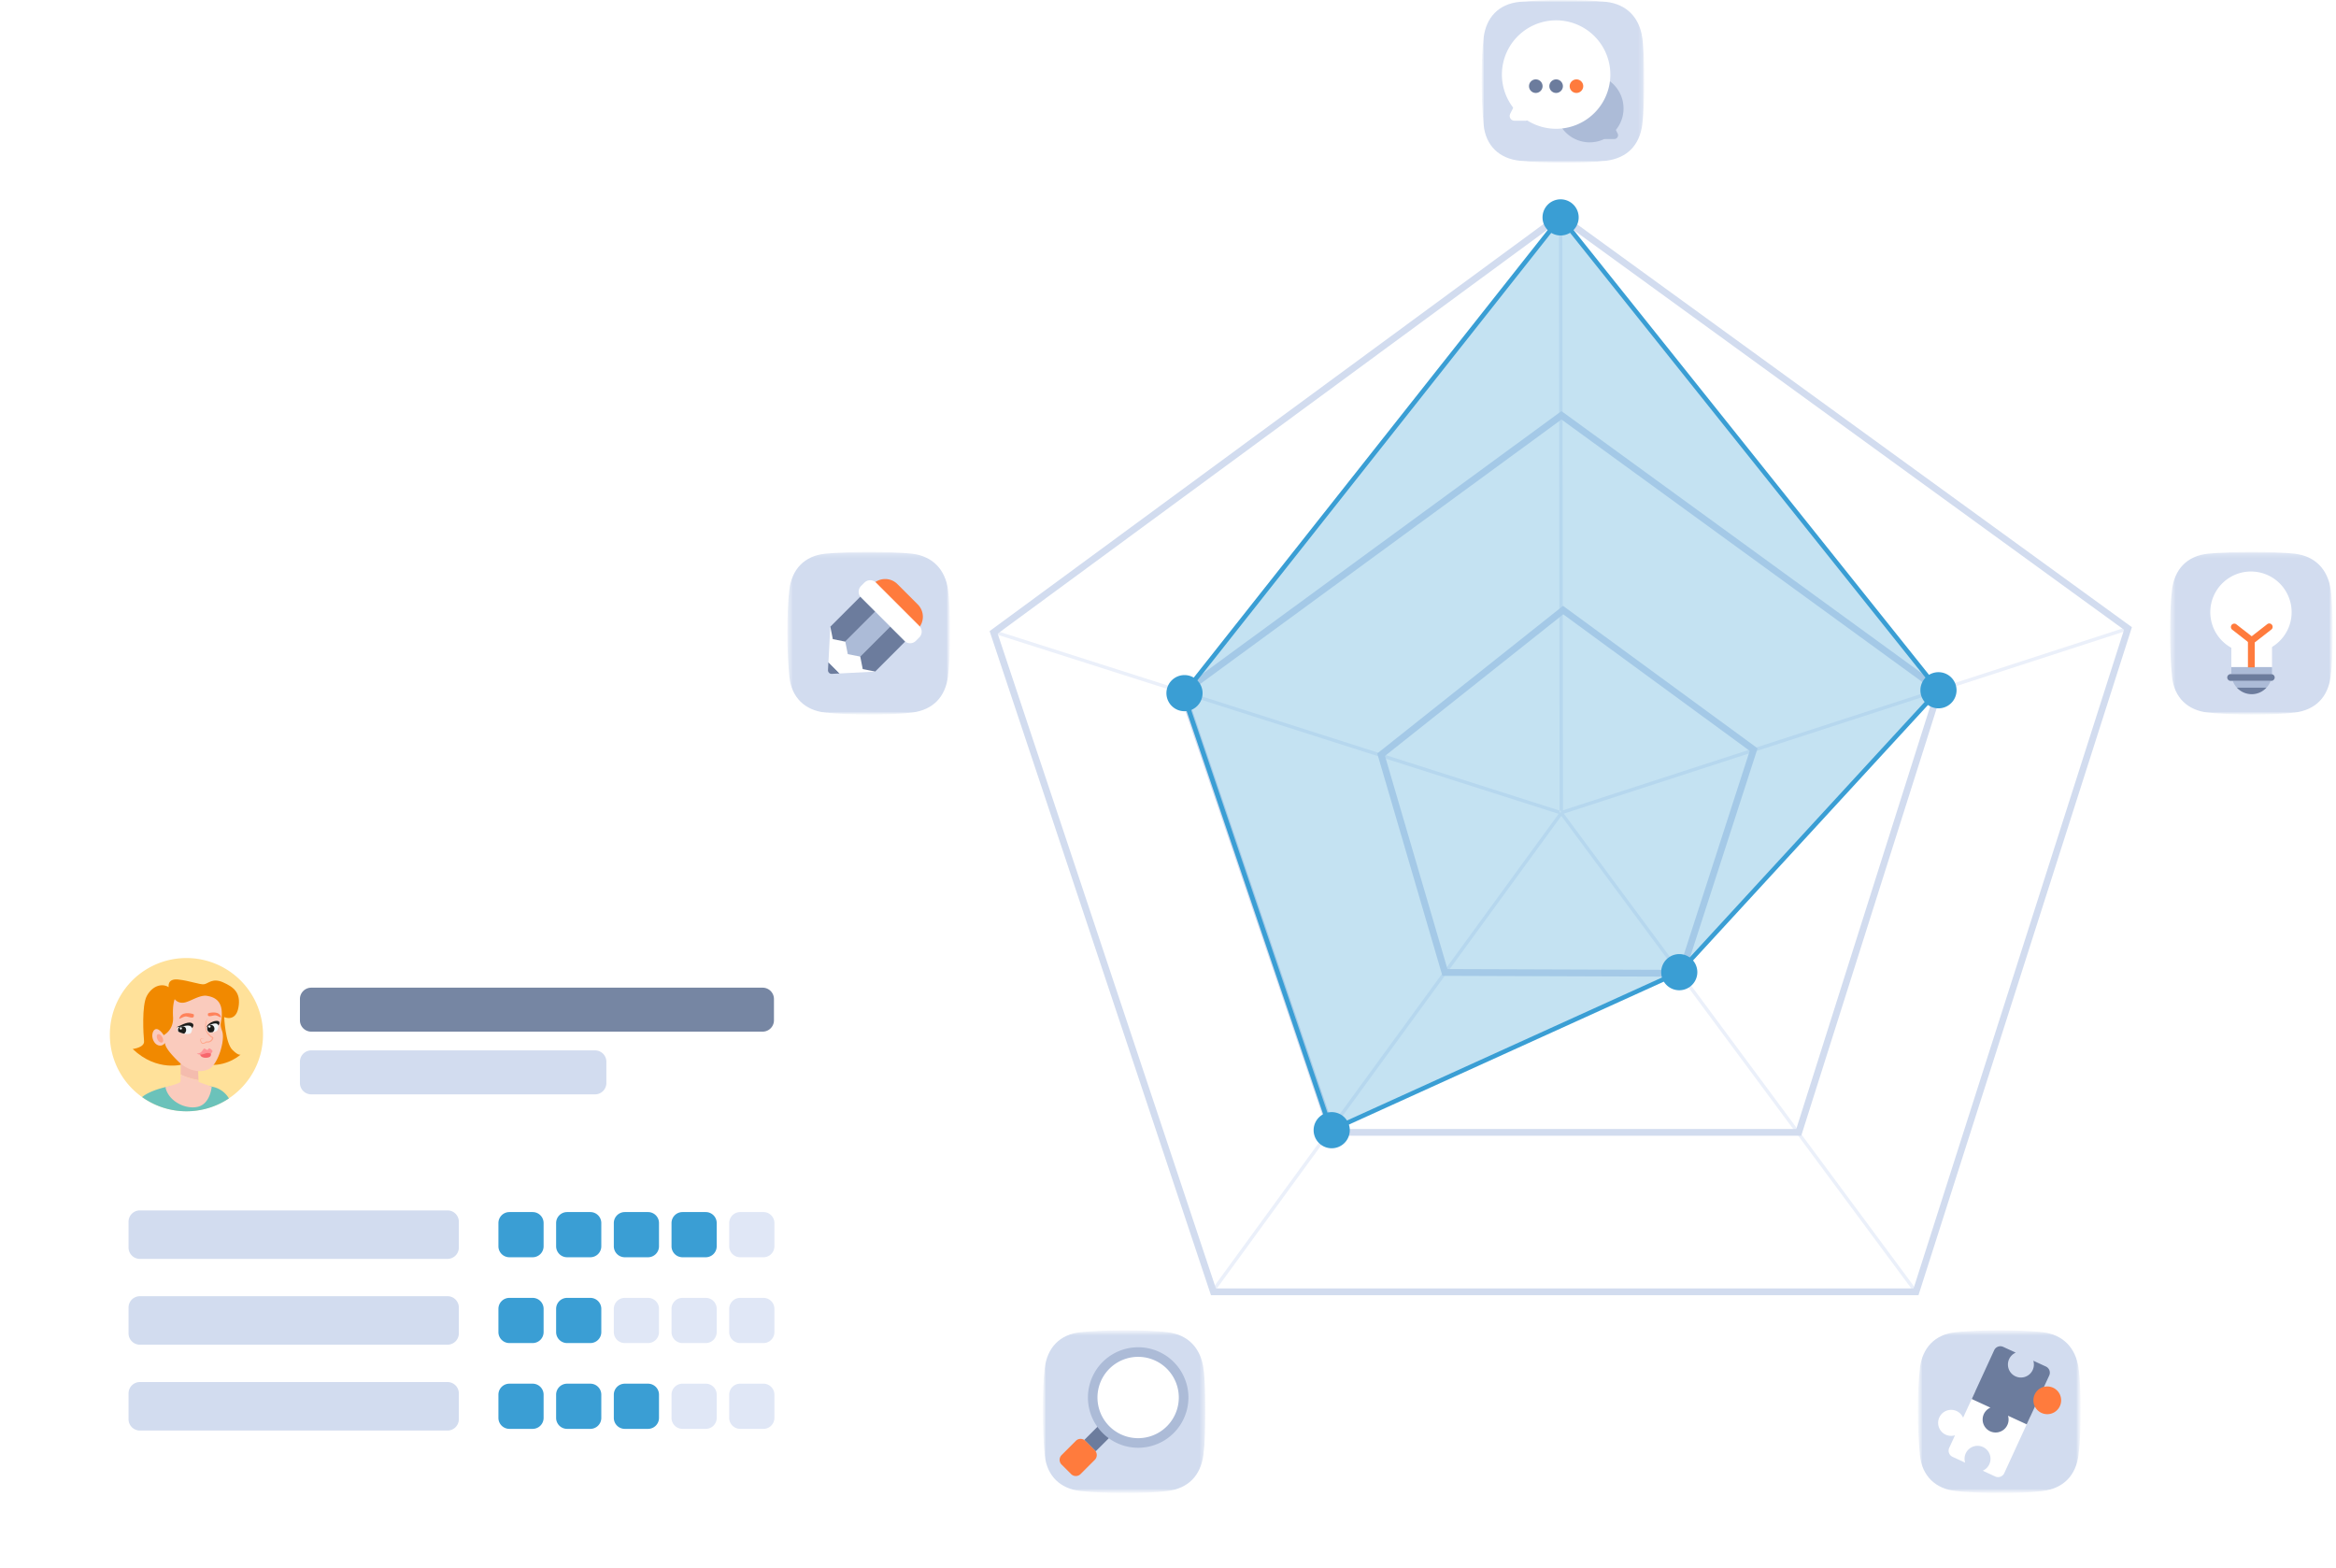 <?xml version="1.0" encoding="utf-8"?>
<svg xmlns="http://www.w3.org/2000/svg" fill="none" viewBox="0 0 517 347">
  <path fill="#fff" d="m220.05 139.95 125.38-92.12 125.68 91.26L424.2 285.9H268.7l-48.65-145.95Z"/>
  <path fill="#EBF0FA" d="m345.7 180.19-.24-.72 125.18-40.67.23.72-125.17 40.67Z"/>
  <path fill="#EBF0FA" d="m345.17 180.22-.15-131.98h.75l.15 131.98h-.75Zm-124.84-40.67-.23.71 125.2 39.96.22-.72-125.19-39.95Z"/>
  <path fill="#EBF0FA" d="m345.88 179.76-.6.45 78.5 105.97.6-.44-78.5-105.98Z"/>
  <path fill="#EBF0FA" d="m345.23 179.73-77.3 106.03.61.44 77.3-106.02-.61-.45Z"/>
  <path fill="#D2DCEF" d="M398.65 251.35H294.22l-.17-.51-33.18-97.85.44-.33 84.27-61.68.44.32L430 152.39l-.16.52-31.19 98.43v.01Zm-103.35-1.5h102.25l30.7-96.87-82.67-60.14-82.94 60.71 32.65 96.3h.01Z"/>
  <path fill="#D2DCEF" d="M424.6 286.64H268.01l-48.99-146.97.44-.32L345.27 46.9l.44.32 126.12 91.58-47.24 147.85.01-.01Zm-155.5-1.5h154.41l46.58-145.77-124.8-90.62-124.49 91.48 48.3 144.91Z"/>
  <path fill="#D2DCEF" d="m372.67 216.15-53.44-.19-14.42-49.21 41.12-32.67 43.06 31.53-.17.52-16.17 50.03.02-.01Zm-52.32-1.69 51.22.18 15.67-48.47-41.27-30.21-39.44 31.33 13.82 47.17Z"/>
  <mask id="a" width="37" height="36" x="327" y="0" maskUnits="userSpaceOnUse" style="mask-type:luminance">
    <path fill="#fff" d="M363.9 0h-36v36h36V0Z"/>
  </mask>
  <g mask="url(#a)">
    <mask id="b" width="37" height="36" x="327" y="0" maskUnits="userSpaceOnUse" style="mask-type:luminance">
      <path fill="#fff" d="M363.9 0h-36v36h36V0Z"/>
    </mask>
    <g mask="url(#b)">
      <path fill="#D2DCEF" d="M363.46 27.6c-.62 4.54-3.31 7.37-7.96 7.97-2.55.33-5.78.43-9.6.43-3.82 0-7.04-.15-9.59-.43-4.41-.48-7.49-3.24-7.96-7.97-.27-2.71-.44-6.03-.44-9.74s.12-6.85.44-9.48c.54-4.49 3.3-7.51 7.99-7.97 2.58-.25 5.8-.41 9.57-.41 3.77 0 7 .12 9.57.41 4.61.53 7.37 3.54 7.99 7.97.36 2.6.43 5.83.43 9.47 0 3.64-.08 7.07-.44 9.74"/>
      <path fill="#ACBBD7" d="M359.32 24a7.5 7.5 0 1 1-15 0 7.5 7.5 0 0 1 15 0Z"/>
      <path fill="#ACBBD7" d="M355.38 30.77h1.89a.84.84 0 0 0 .75-1.21l-.63-1.26a.87.87 0 0 0-.38-.38l-1.26-.63a.84.84 0 0 0-1.21.75v1.89c0 .46.38.84.84.84Z"/>
      <path fill="#fff" d="M356.4 16.5a12 12 0 1 1-24 0 12 12 0 0 1 24 0Z"/>
      <path fill="#6C7C9D" d="M344.4 20.57a1.5 1.5 0 0 1-1.5-1.5c0-.82.68-1.5 1.5-1.5s1.5.68 1.5 1.5-.68 1.5-1.5 1.5Z"/>
      <path fill="#FF7B3D" d="M348.9 20.57a1.5 1.5 0 0 1-1.5-1.5c0-.82.68-1.5 1.5-1.5s1.5.68 1.5 1.5-.68 1.5-1.5 1.5Z"/>
      <path fill="#6C7C9D" d="M339.9 20.57a1.5 1.5 0 0 1-1.5-1.5c0-.82.67-1.5 1.5-1.5s1.5.68 1.5 1.5-.68 1.5-1.5 1.5Z"/>
      <path fill="#fff" d="M337.56 26.72h-2.38c-.79 0-1.3-.83-.95-1.53l.8-1.59c.1-.2.27-.37.47-.47l1.59-.8c.7-.35 1.53.16 1.53.95v2.39c0 .58-.47 1.06-1.06 1.06"/>
    </g>
  </g>
  <mask id="c" width="37" height="37" x="480" y="122" maskUnits="userSpaceOnUse" style="mask-type:luminance">
    <path fill="#fff" d="M516.26 122.13h-36v36h36v-36Z"/>
  </mask>
  <g mask="url(#c)">
    <mask id="d" width="37" height="37" x="480" y="122" maskUnits="userSpaceOnUse" style="mask-type:luminance">
      <path fill="#fff" d="M516.26 122.13h-36v36h36v-36Z"/>
    </mask>
    <g mask="url(#d)">
      <path fill="#D2DCEF" d="M515.82 149.73c-.62 4.54-3.31 7.37-7.96 7.97-2.55.33-5.78.43-9.6.43-3.82 0-7.04-.15-9.59-.43-4.41-.48-7.49-3.24-7.96-7.97-.27-2.71-.44-6.03-.44-9.74s.12-6.85.44-9.48c.54-4.49 3.3-7.51 7.99-7.97 2.58-.25 5.8-.41 9.57-.41 3.77 0 7 .12 9.57.41 4.61.53 7.37 3.54 7.99 7.97.36 2.6.43 5.83.43 9.47 0 3.64-.08 7.07-.44 9.74"/>
      <path fill="#fff" d="M502.84 137.23c0-2.47-2.03-4.5-4.5-4.5a4.52 4.52 0 0 0-4.5 4.5v10.5h9v-10.5Z"/>
      <path fill="#fff" d="M507.18 135.48a9 9 0 1 1-18 0 9 9 0 0 1 18 0Z"/>
      <path fill="#ACBBD7" d="M502.55 150.68h-8.41c.21.56.52 1.07.92 1.5h6.57c.4-.43.71-.94.92-1.5Zm.28-1.47v-1.58h-9v1.55h8.83l.15.03"/>
      <path fill="#6C7C9D" d="m502.83 149.21-.15-.03h-9a.76.76 0 0 0-.75.75c0 .41.34.75.75.75h9c.41 0 .75-.34.75-.75a.74.74 0 0 0-.6-.72Zm-4.49 4.42c1.3 0 2.46-.56 3.28-1.45h-6.57a4.5 4.5 0 0 0 3.28 1.45"/>
      <path fill="#FF7B3D" d="M499.01 141.69h-1.5v6h1.5v-6Z"/>
      <path fill="#FF7B3D" d="M498.3 142.48a.74.74 0 0 1-.46-.16l-3.85-3a.75.75 0 0 1 .92-1.18l3.85 3c.33.25.39.73.13 1.05a.75.75 0 0 1-.6.29Z"/>
      <path fill="#FF7B3D" d="M498.38 142.48a.75.75 0 0 1-.46-1.34l3.85-3c.33-.26.8-.2 1.05.13s.2.8-.13 1.05l-3.85 3a.74.74 0 0 1-.46.16Z"/>
    </g>
  </g>
  <mask id="e" width="37" height="37" x="424" y="294" maskUnits="userSpaceOnUse" style="mask-type:luminance">
    <path fill="#fff" d="M460.46 294.41h-36v36h36v-36Z"/>
  </mask>
  <g mask="url(#e)">
    <mask id="f" width="37" height="37" x="424" y="294" maskUnits="userSpaceOnUse" style="mask-type:luminance">
      <path fill="#fff" d="M460.46 294.41h-36v36h36v-36Z"/>
    </mask>
    <g mask="url(#f)">
      <path fill="#D2DCEF" d="M460.02 322.01c-.62 4.54-3.31 7.37-7.96 7.97-2.55.33-5.78.43-9.6.43-3.82 0-7.04-.15-9.59-.43-4.41-.48-7.49-3.24-7.96-7.97-.27-2.71-.44-6.03-.44-9.74s.12-6.85.44-9.48c.54-4.49 3.3-7.51 7.99-7.97 2.58-.25 5.8-.41 9.57-.41 3.77 0 7 .12 9.57.41 4.61.53 7.37 3.54 7.99 7.97.36 2.6.43 5.83.43 9.47 0 3.64-.08 7.07-.44 9.74"/>
      <path fill="#fff" d="m437.18 307.87-2.71 5.88a2.88 2.88 0 1 0-1.79 3.89l-1.28 2.78a1.5 1.5 0 0 0 .74 1.99l2.78 1.28a2.87 2.87 0 1 1 5.49-1.69c.43 1.4-.26 2.9-1.6 3.48l2.78 1.28a1.5 1.5 0 0 0 1.99-.74l5.77-12.55-12.17-5.6Z"/>
      <path fill="#6C7C9D" d="m436.38 309.61 4.14 1.91a2.87 2.87 0 1 0 3.89 1.79l4.14 1.91 1.91-4.14a2.87 2.87 0 1 0 1.79-3.89l1.28-2.78a1.5 1.5 0 0 0-.74-1.99l-2.78-1.28a2.87 2.87 0 1 1-5.49 1.69c-.43-1.4.26-2.9 1.6-3.48l-2.78-1.28a1.5 1.5 0 0 0-1.99.74l-4.97 10.81v-.01Z"/>
      <path fill="#FF7B3D" d="M456.17 309.9a3.07 3.07 0 1 1-6.14 0 3.07 3.07 0 0 1 6.14 0Z"/>
    </g>
  </g>
  <mask id="g" width="37" height="37" x="174" y="122" maskUnits="userSpaceOnUse" style="mask-type:luminance">
    <path fill="#fff" d="M210.25 122.13h-36v36h36v-36Z"/>
  </mask>
  <g mask="url(#g)">
    <mask id="h" width="37" height="37" x="174" y="122" maskUnits="userSpaceOnUse" style="mask-type:luminance">
      <path fill="#fff" d="M210.25 122.13h-36v36h36v-36Z"/>
    </mask>
    <g mask="url(#h)">
      <path fill="#D2DCEF" d="M209.81 149.73c-.62 4.54-3.31 7.37-7.96 7.97-2.55.33-5.78.43-9.6.43-3.82 0-7.04-.15-9.59-.43-4.41-.48-7.49-3.24-7.96-7.97-.27-2.71-.44-6.03-.44-9.74s.12-6.85.44-9.48c.54-4.49 3.3-7.51 7.99-7.97 2.58-.25 5.8-.41 9.57-.41 3.77 0 7 .12 9.57.41 4.61.53 7.37 3.54 7.99 7.97.36 2.6.43 5.83.43 9.47 0 3.64-.08 7.07-.44 9.74"/>
      <path fill="#6C7C9D" d="M183.25 148.31c-.02.46.36.84.82.82l1.75-.09-2.48-2.48-.09 1.75Z"/>
      <path fill="#fff" d="m183.76 138.7-.41 7.86 2.47 2.48 7.87-.41-9.93-9.93Z"/>
      <path fill="#FF7B3D" d="m201.42 140.9-9.93-9.93 1.71-1.71a3.83 3.83 0 0 1 5.41 0l4.52 4.52a3.83 3.83 0 0 1 0 5.41l-1.71 1.71Z"/>
      <path fill="#fff" d="m200.14 141.82-9.57-9.57a1.82 1.82 0 0 1 0-2.57l.74-.74a1.82 1.82 0 0 1 2.57 0l9.57 9.57a1.8 1.8 0 0 1 0 2.56l-.74.75c-.71.71-1.86.71-2.57 0Z"/>
      <path fill="#6C7C9D" d="m187.08 142-2.76-.55-.55-2.76 6.62-6.62 3.31 3.31-6.62 6.62Z"/>
      <path fill="#ACBBD7" d="m190.39 145.31-2.76-.55-.55-2.76 6.62-6.62 3.31 3.31-6.62 6.62Z"/>
      <path fill="#6C7C9D" d="m193.7 148.62-2.76-.55-.55-2.76 6.62-6.62 3.31 3.3-6.62 6.63Z"/>
    </g>
  </g>
  <mask id="i" width="37" height="37" x="230" y="294" maskUnits="userSpaceOnUse" style="mask-type:luminance">
    <path fill="#fff" d="M266.77 294.41h-36v36h36v-36Z"/>
  </mask>
  <g mask="url(#i)">
    <mask id="j" width="37" height="37" x="230" y="294" maskUnits="userSpaceOnUse" style="mask-type:luminance">
      <path fill="#fff" d="M266.77 294.41h-36v36h36v-36Z"/>
    </mask>
    <g mask="url(#j)">
      <path fill="#D2DCEF" d="M266.33 322.01c-.62 4.54-3.31 7.37-7.96 7.97-2.55.33-5.78.43-9.6.43-3.82 0-7.04-.15-9.59-.43-4.41-.48-7.49-3.24-7.96-7.97-.27-2.71-.44-6.03-.44-9.74s.12-6.85.44-9.48c.54-4.49 3.3-7.51 7.99-7.97 2.58-.25 5.8-.41 9.57-.41 3.77 0 7 .12 9.57.41 4.61.53 7.37 3.54 7.99 7.97.36 2.6.43 5.83.43 9.47 0 3.64-.08 7.07-.44 9.74"/>
      <path fill="#6C7C9D" d="m243.13 315.52-3.15 3.14 2.52 2.52 3.15-3.14-2.52-2.52Z"/>
      <path fill="#FF7B3D" d="m237.05 326.22-2.1-2.1a1.48 1.48 0 0 1 0-2.1l3.15-3.15a1.48 1.48 0 0 1 2.1 0l2.1 2.1c.58.58.58 1.52 0 2.1l-3.15 3.15c-.58.58-1.52.58-2.1 0Z"/>
      <path fill="#ACBBD7" d="M263.02 309.28a11.12 11.12 0 1 1-22.24 0 11.12 11.12 0 0 1 22.24 0Z"/>
      <path fill="#fff" d="M260.89 309.28a9 9 0 1 1-18 0 9 9 0 0 1 18 0Z"/>
    </g>
  </g>
  <path fill="#3A9ED4" d="M429.02 156.76a4 4 0 1 0 0-8 4 4 0 0 0 0 8Zm-57.37 62.39a4 4 0 1 0 0-8 4 4 0 0 0 0 8Zm-76.92 34.97a4 4 0 1 0 0-8 4 4 0 0 0 0 8Zm-32.58-96.72a4 4 0 1 0 0-8 4 4 0 0 0 0 8Zm83.24-105.29a4 4 0 1 0 0-8 4 4 0 0 0 0 8Z"/>
  <path fill="#3A9ED4" d="m262.19 153.47 32.54 96.65 76.92-34.97 57.37-62.39-83.63-104.65-83.2 105.36Z" opacity=".3"/>
  <path fill="#3A9ED4" d="m294.27 250.81-.18-.52-32.75-96.73.17-.2L345.38 47.3l84.29 105.48-.29.32-57.44 62.46-.09.04-77.58 35.21Zm-31.8-97.06 32.4 95.7 76.48-34.72 57.01-61.99L345.4 48.91l-82.92 104.84h-.01Z"/>
  <g filter="url(#k)">
    <path fill="#fff" d="M179.66 205.55H24a8 8 0 0 0-8 8v109.18a8 8 0 0 0 8 8h155.66a8 8 0 0 0 8-8V213.55a8 8 0 0 0-8-8Z"/>
  </g>
  <path fill="#FFE19A" d="M41.26 245.92a16.95 16.95 0 1 0 0-33.9 16.95 16.95 0 0 0 0 33.9Z"/>
  <path fill="#6BC2BA" d="M46.87 240.48c-4.44-.98-8.13-.19-8.13-.19l-2.11.29s-3.49.76-5.18 2.21a16.9 16.9 0 0 0 19.21.3 5.42 5.42 0 0 0-3.79-2.61Z"/>
  <path fill="#F18900" d="M37.33 218.46s-.4-1.93 2.07-1.69c2.47.24 4.89 1.2 5.79 1.05.9-.14 1.85-1.46 4.16-.43s4.02 2.25 3.42 5.57c-.6 3.33-3.15 2.13-3.15 2.13s.23 5.7 1.83 7.27c1.6 1.58 1.92.92 1.92.92s-2.74 2.63-6.88 2.38-6.01-.12-6.01-.12-5.71 1.77-11.11-3.39c0 0 2.65-.3 2.51-1.74-.14-1.44-.54-7.87.61-10 1.22-2.25 3.33-2.87 4.83-1.96l.01.01Z"/>
  <path fill="#F4BCAE" d="m43.78 234.85-3.77-1.32s0 2.52-.03 4.26c.7.39 1.91.87 3.95 1.25l-.16-4.2.01.01Z"/>
  <path fill="#FACBBD" d="M43.95 239.43v-.39a13.45 13.45 0 0 1-3.97-1.25c0 .83-.02 1.48-.04 1.61-.05.38-3.33 1.19-3.33 1.19.64 3.16 4.54 5.04 7.25 4.33s2.99-4.43 2.99-4.43l-2.91-1.05.01-.01Zm-5.28-18.31s.66.98 2.04.77c1.38-.2 3.48-1.78 5.1-1.5 1.62.26 3.14 1.03 3.27 3.52.13 2.5-.66 2.23.08 4.27.74 2.05-.94 7.3-2.78 8.32-1.97 1.1-4.73.52-6.87-1.55-2.13-2.07-2.99-3.4-3-4.13 0 0-.41.67-1.22.57-.81-.1-1.43-.92-1.56-1.88-.12-.96.34-1.93 1.08-1.75.74.2 1.42 1.33 1.42 1.33s2.23-1.09 2.07-3.98c-.16-2.89.37-3.99.37-3.99Z"/>
  <path fill="#F2F5F7" d="M42.61 226.93s-.02 1.28-.38 1.69c-.54.61-2.85-.19-2.97-.5-.12-.31.15-.93.15-.93l1.97-.49 1.23.22v.01Z"/>
  <path fill="#1D1D1B" d="M42.51 227.56s.77-.9-.19-1.2c-.96-.3-2.66.76-3.27.97 0 0 .52 0 1.88-.3 1.52-.32 1.58.53 1.58.53Z"/>
  <path fill="#F2F5F7" d="M48.36 226.92s0 .59-.24 1.05c-.27.52-1.8.58-2.18.37-.33-.18-.25-.43-.23-.61.03-.4.3-.79.62-1 .47-.3 1.88-1.07 2.03.19Z"/>
  <path fill="#1D1D1B" d="M45.85 227.73c.02.31.2.57.44.7.13.07.67.04.78-.02a.9.9 0 0 0 .39-.8c-.04-.48-.43-.84-.87-.8a.84.84 0 0 0-.73.92h-.01Z"/>
  <path fill="#1D1D1B" d="M45.69 227.48s.05-.52.54-.89c.49-.37.95-.5 1.05-.55.28-.1 1.88-.42 1.05.94 0 0-.06-.74-1.29-.38s-1.34.88-1.34.88h-.01Zm-6.28.5c0 .11.02.23.08.32.07.1 1.16.51 1.27.44a.97.97 0 0 0 .43-.9c-.04-.53-.46-.75-.95-.7-.49.03-.87.32-.83.85Z"/>
  <path fill="#F2F5F7" d="M40.02 227.84a.25.25 0 1 0 0-.5.25.25 0 0 0 0 .5Zm6.34-.4a.25.25 0 1 0 0-.5.25.25 0 0 0 0 .5Z"/>
  <path fill="#F7666C" d="M46.6 232.93s.32.71-.24 1c-.56.29-2.06.27-2.07-.67 0-.4 2.31-.33 2.31-.33Z"/>
  <path fill="#FE9598" d="m45.88 232.4.42-.43s.73.4.72.64a.5.5 0 0 1-.53.5c-.34 0-.44-.25-.71-.1-.27.13-1.69.7-2.2.11 0 0 .63.12 1.08-.44.45-.56.48-.7.63-.62.15.1.59.33.59.33Z"/>
  <path fill="#FF825A" d="M46.05 224.26c.02-.05 2.08-.62 2.69.45.61 1.07-.52-.15-1.3 0-.78.14-1.65.5-1.39-.45Zm-3.18.21c-.01-.06-2.27-.76-2.99.47-.73 1.23.58-.16 1.44.02s1.8.61 1.56-.49h-.01Z"/>
  <path fill="#FFA68B" d="M45.95 225.26c-.47 1.04-.53 2.32.07 3.26a2.95 2.95 0 0 0 .88.86l.18.09c.18.12.13.28.12.35a1.3 1.3 0 0 1-1.53.88l.1-.02c-.22.15-.45.26-.73.31-.13.02-.3 0-.42-.1-.12-.11-.16-.22-.22-.35-.1-.21-.15-.6.15-.73.28-.09.52.09.69.25-.19-.14-.45-.27-.65-.17-.2.11-.14.39-.04.59.1.23.24.37.47.31.21-.04.43-.17.61-.3l.05-.03h.05c.51.14 1.08-.23 1.21-.7.02-.06-.02-.08.03-.04l-.2-.11a3.48 3.48 0 0 1-.94-.97 2.85 2.85 0 0 1-.4-1.73c.03-.59.22-1.17.53-1.66l-.01.01Zm-10.06 5.44c.28-.15.3-.68.02-1.17-.26-.5-.7-.78-1-.63-.27.16-.29.68-.02 1.18.27.5.71.77 1 .62Z"/>
  <path fill="#7686A3" d="M168.78 218.58H68.89a2.51 2.51 0 0 0-2.51 2.51v4.71a2.51 2.51 0 0 0 2.51 2.51h99.89a2.51 2.51 0 0 0 2.51-2.51v-4.71a2.51 2.51 0 0 0-2.51-2.51Z"/>
  <path fill="#D2DCEF" d="M131.69 232.46h-62.8a2.51 2.51 0 0 0-2.51 2.51v4.71a2.51 2.51 0 0 0 2.51 2.51h62.8a2.51 2.51 0 0 0 2.51-2.51v-4.71a2.51 2.51 0 0 0-2.51-2.51Z"/>
  <path fill="#3A9ED4" d="M117.88 268.24h-5.14a2.43 2.43 0 0 0-2.43 2.43v5.14a2.43 2.43 0 0 0 2.43 2.43h5.14a2.43 2.43 0 0 0 2.43-2.43v-5.14a2.43 2.43 0 0 0-2.43-2.43Zm12.77 0h-5.14a2.43 2.43 0 0 0-2.43 2.43v5.14a2.43 2.43 0 0 0 2.43 2.43h5.14a2.43 2.43 0 0 0 2.43-2.43v-5.14a2.43 2.43 0 0 0-2.43-2.43Zm12.77 0h-5.14a2.43 2.43 0 0 0-2.43 2.43v5.14a2.43 2.43 0 0 0 2.43 2.43h5.14a2.43 2.43 0 0 0 2.43-2.43v-5.14a2.43 2.43 0 0 0-2.43-2.43Zm12.77 0h-5.14a2.43 2.43 0 0 0-2.43 2.43v5.14a2.43 2.43 0 0 0 2.43 2.43h5.14a2.43 2.43 0 0 0 2.43-2.43v-5.14a2.43 2.43 0 0 0-2.43-2.43Z"/>
  <path fill="#E0E7F6" d="M168.96 268.24h-5.14a2.43 2.43 0 0 0-2.43 2.43v5.14a2.43 2.43 0 0 0 2.43 2.43h5.14a2.43 2.43 0 0 0 2.43-2.43v-5.14a2.43 2.43 0 0 0-2.43-2.43Z"/>
  <path fill="#D2DCEF" d="M99.04 267.87H30.96a2.51 2.51 0 0 0-2.51 2.51v5.71a2.51 2.51 0 0 0 2.51 2.51h68.08a2.51 2.51 0 0 0 2.51-2.51v-5.71a2.51 2.51 0 0 0-2.51-2.51Z"/>
  <path fill="#3A9ED4" d="M117.88 287.23h-5.14a2.43 2.43 0 0 0-2.43 2.43v5.14a2.43 2.43 0 0 0 2.43 2.43h5.14a2.43 2.43 0 0 0 2.43-2.43v-5.14a2.43 2.43 0 0 0-2.43-2.43Zm12.77 0h-5.14a2.43 2.43 0 0 0-2.43 2.43v5.14a2.43 2.43 0 0 0 2.43 2.43h5.14a2.43 2.43 0 0 0 2.43-2.43v-5.14a2.43 2.43 0 0 0-2.43-2.43Z"/>
  <path fill="#E0E7F6" d="M143.42 287.23h-5.14a2.43 2.43 0 0 0-2.43 2.43v5.14a2.43 2.43 0 0 0 2.43 2.43h5.14a2.43 2.43 0 0 0 2.43-2.43v-5.14a2.43 2.43 0 0 0-2.43-2.43Zm12.77 0h-5.14a2.43 2.43 0 0 0-2.43 2.43v5.14a2.43 2.43 0 0 0 2.43 2.43h5.14a2.43 2.43 0 0 0 2.43-2.43v-5.14a2.43 2.43 0 0 0-2.43-2.43Zm12.77 0h-5.14a2.43 2.43 0 0 0-2.43 2.43v5.14a2.43 2.43 0 0 0 2.43 2.43h5.14a2.43 2.43 0 0 0 2.43-2.43v-5.14a2.43 2.43 0 0 0-2.43-2.43Z"/>
  <path fill="#D2DCEF" d="M99.04 286.86H30.96a2.51 2.51 0 0 0-2.51 2.51v5.71a2.51 2.51 0 0 0 2.51 2.51h68.08a2.51 2.51 0 0 0 2.51-2.51v-5.71a2.51 2.51 0 0 0-2.51-2.51Z"/>
  <path fill="#3A9ED4" d="M117.88 306.22h-5.14a2.43 2.43 0 0 0-2.43 2.43v5.14a2.43 2.43 0 0 0 2.43 2.43h5.14a2.43 2.43 0 0 0 2.43-2.43v-5.14a2.43 2.43 0 0 0-2.43-2.43Zm12.77 0h-5.14a2.43 2.43 0 0 0-2.43 2.43v5.14a2.43 2.43 0 0 0 2.43 2.43h5.14a2.43 2.43 0 0 0 2.43-2.43v-5.14a2.43 2.43 0 0 0-2.43-2.43Zm12.77 0h-5.14a2.43 2.43 0 0 0-2.43 2.43v5.14a2.43 2.43 0 0 0 2.43 2.43h5.14a2.43 2.43 0 0 0 2.43-2.43v-5.14a2.43 2.43 0 0 0-2.43-2.43Z"/>
  <path fill="#E0E7F6" d="M156.19 306.22h-5.14a2.43 2.43 0 0 0-2.43 2.43v5.14a2.43 2.43 0 0 0 2.43 2.43h5.14a2.43 2.43 0 0 0 2.43-2.43v-5.14a2.43 2.43 0 0 0-2.43-2.43Zm12.77 0h-5.14a2.43 2.43 0 0 0-2.43 2.43v5.14a2.43 2.43 0 0 0 2.43 2.43h5.14a2.43 2.43 0 0 0 2.43-2.43v-5.14a2.43 2.43 0 0 0-2.43-2.43Z"/>
  <path fill="#D2DCEF" d="M99.04 305.86H30.96a2.51 2.51 0 0 0-2.51 2.51v5.71a2.51 2.51 0 0 0 2.51 2.51h68.08a2.51 2.51 0 0 0 2.51-2.51v-5.71a2.51 2.51 0 0 0-2.51-2.51Z"/>
  <defs>
    <filter id="k" width="203.66" height="157.18" x="0" y="189.55" color-interpolation-filters="sRGB" filterUnits="userSpaceOnUse">
      <feFlood flood-opacity="0" result="BackgroundImageFix"/>
      <feColorMatrix in="SourceAlpha" result="hardAlpha" values="0 0 0 0 0 0 0 0 0 0 0 0 0 0 0 0 0 0 127 0"/>
      <feOffset/>
      <feGaussianBlur stdDeviation="8"/>
      <feColorMatrix values="0 0 0 0 0.075 0 0 0 0 0.114 0 0 0 0 0.208 0 0 0 0.1 0"/>
      <feBlend in2="BackgroundImageFix" result="effect1_dropShadow_2086_4985"/>
      <feBlend in="SourceGraphic" in2="effect1_dropShadow_2086_4985" result="shape"/>
    </filter>
  </defs>
</svg>